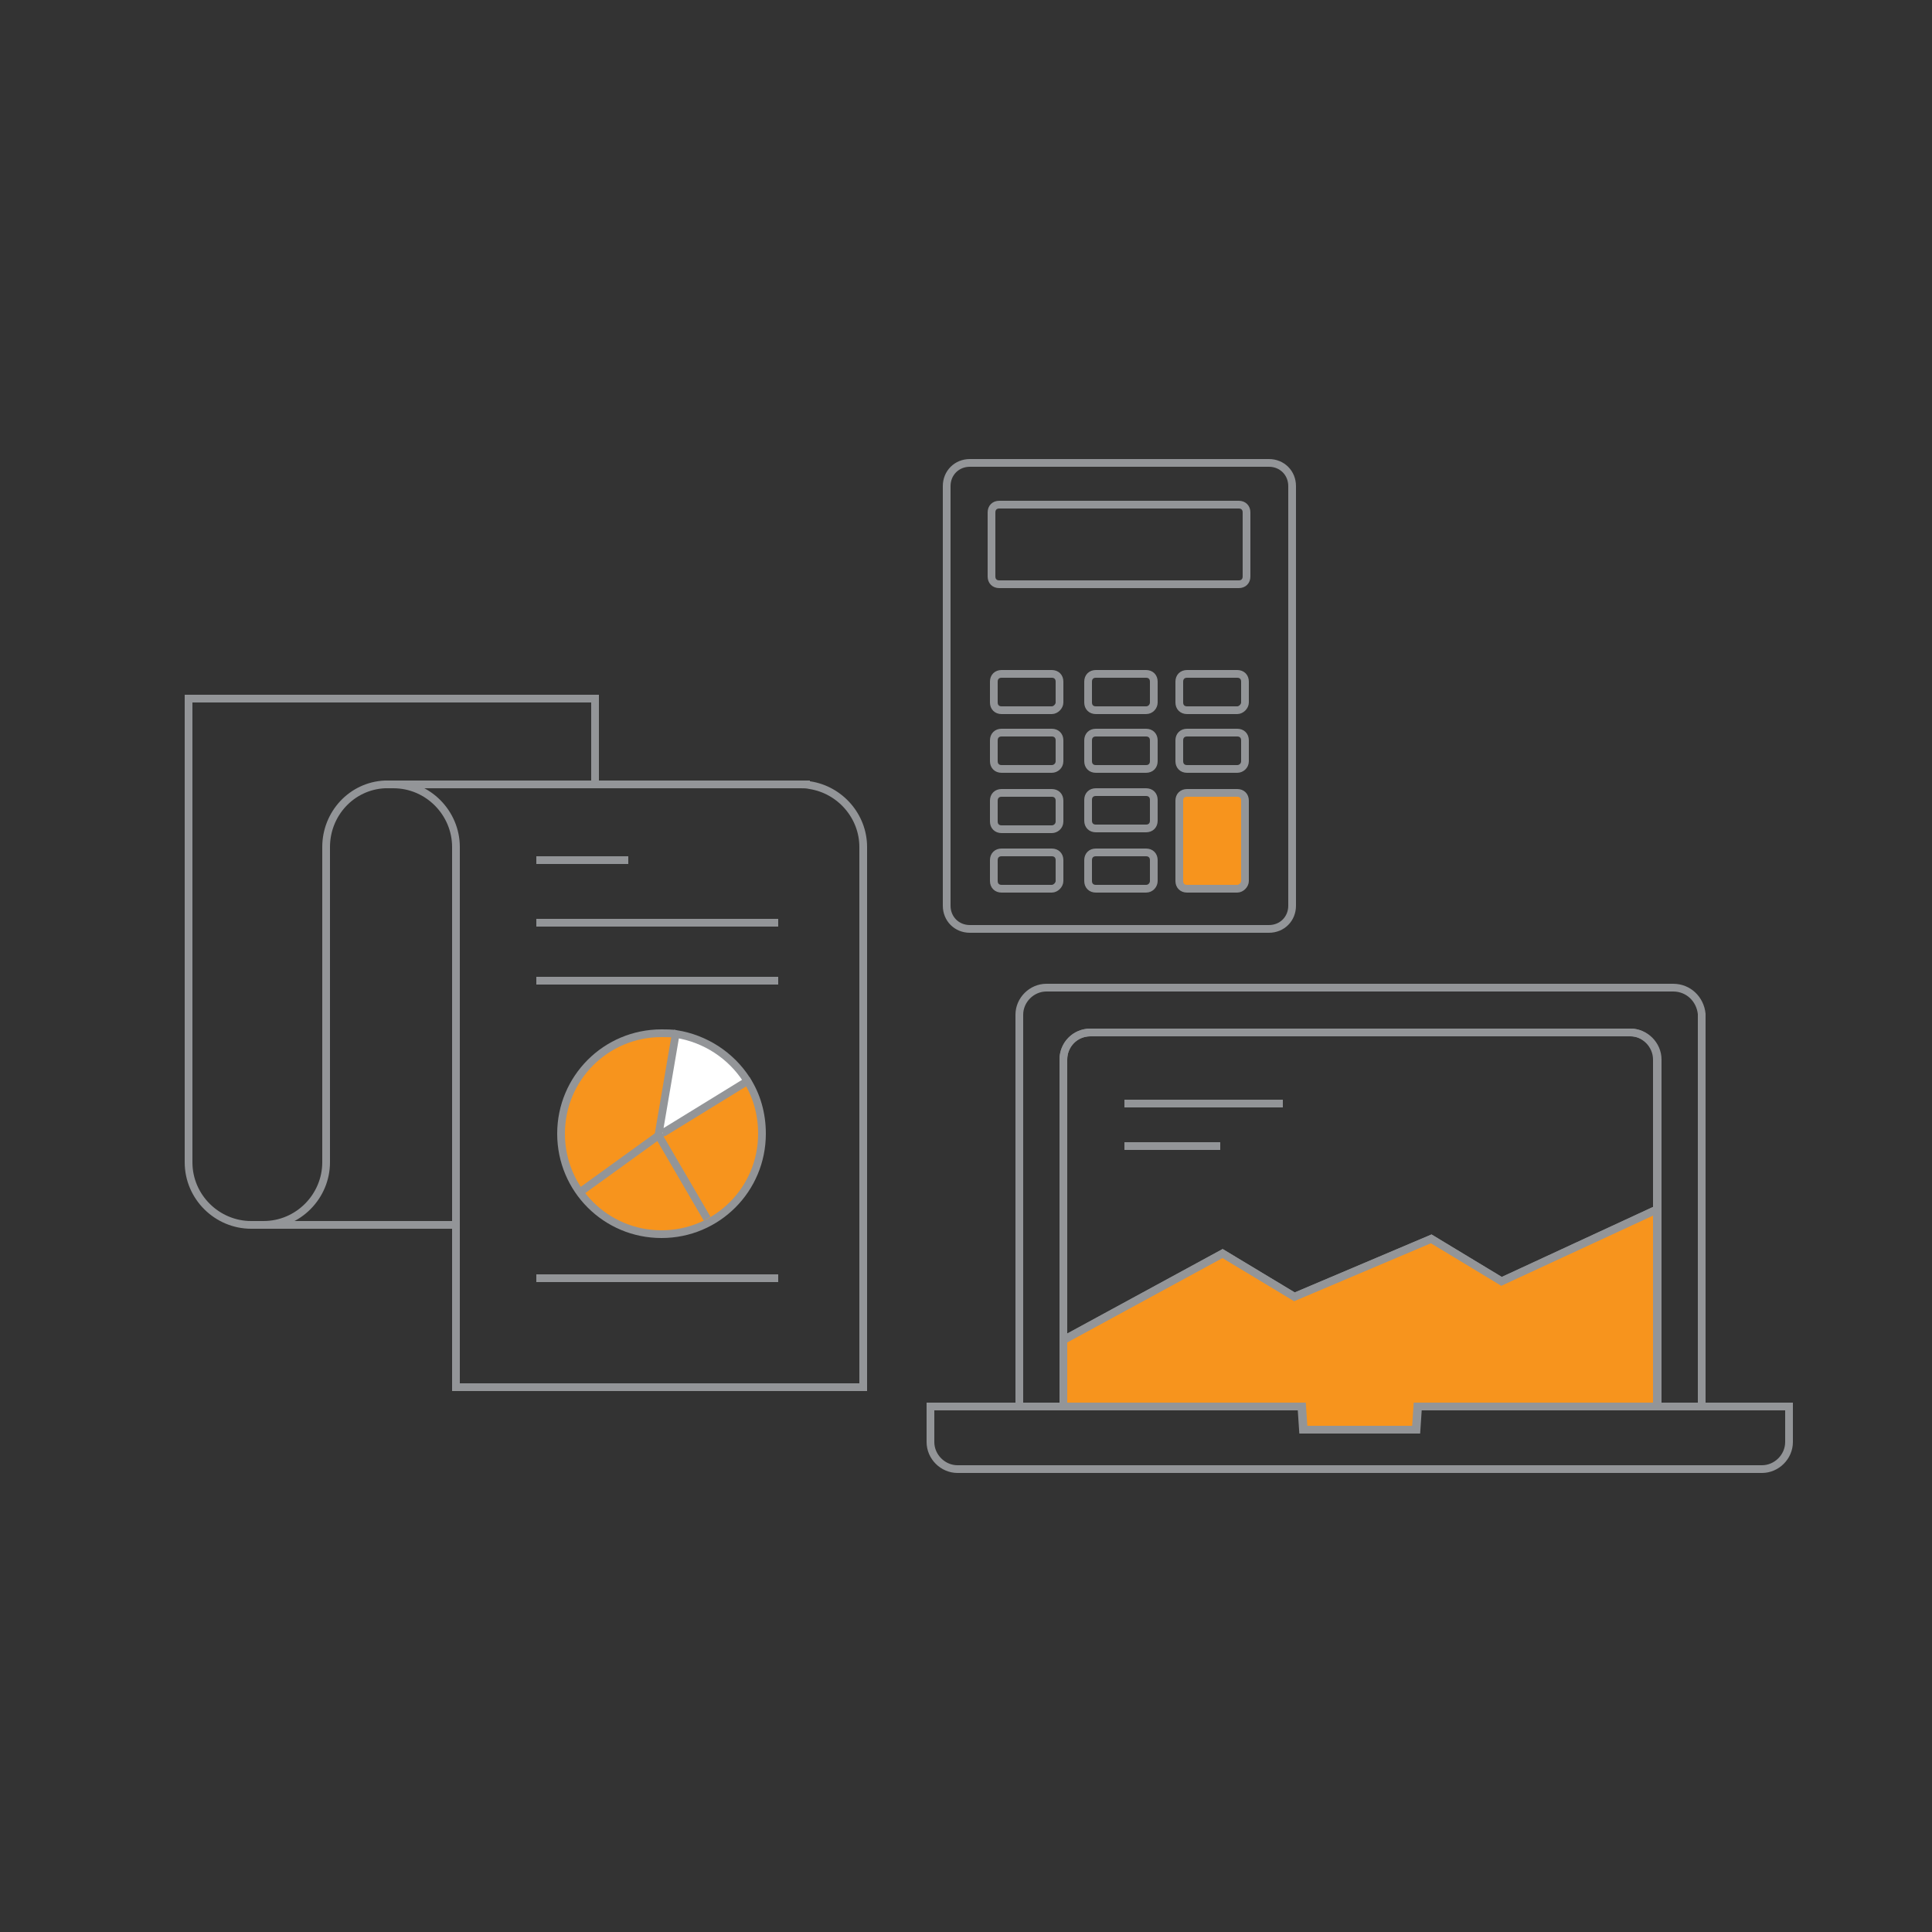 <?xml version="1.0" encoding="utf-8"?>
<!-- Generator: Adobe Illustrator 21.0.2, SVG Export Plug-In . SVG Version: 6.00 Build 0)  -->
<svg version="1.1" id="Layer_1" xmlns="http://www.w3.org/2000/svg" xmlns:xlink="http://www.w3.org/1999/xlink" x="0px" y="0px"
	 viewBox="0 0 250 250" style="enable-background:new 0 0 250 250;" xml:space="preserve">
<rect x="0" y="0" width="250" height="250" fill="#333333" stroke="none"/>
<style type="text/css">
	.st0{fill:none;stroke:#939598;stroke-miterlimit:10;}
	.st1{fill:#F7941D;stroke:#939598;stroke-miterlimit:10;}
	.st2{fill:#FFFFFF;stroke:#939598;stroke-miterlimit:10;}
	.st3{fill:none;stroke:#F7941D;stroke-miterlimit:10;}
	.st4{fill:none;stroke:#ED1C24;stroke-miterlimit:10;}
	.st5{fill:#FFFFFF;stroke:#939598;stroke-width:0.5;stroke-miterlimit:10;}
	.st6{fill:none;stroke:#939598;stroke-width:0.5;stroke-miterlimit:10;}
</style>
<g>
	<path class="st0" d="M77,90.4v11.1H50.2c-0.2,0-0.3,0-0.4,0c-4.3,0.2-7.6,3.8-7.6,8.1v40.8c0,4.4-3.6,8.1-8.1,8.1h-1.6
		c-4.4,0-8.1-3.6-8.1-8.1V90.4H77z"/>
	<path class="st0" d="M111.7,109.6v69.9H59v-69.9c0-4.4-3.6-8.1-8.1-8.1h52.7c0.4,0,0.8,0,1.2,0.1
		C108.7,102.2,111.7,105.6,111.7,109.6z"/>
	<path class="st0" d="M50.2,101.5c-0.2,0-0.3,0-0.4,0v0H50.2z"/>
	<path class="st0" d="M104.8,101.5L104.8,101.5c-0.4,0-0.8,0-1.2,0H104.8z"/>
	<line class="st0" x1="33" y1="158.5" x2="59" y2="158.5"/>
	<path class="st0" d="M216.5,127.8h-81.1c-1.9,0-3.5,1.6-3.5,3.5V182h5.7c0-0.1,0-0.3,0-0.4v-44.5c0-1.9,1.5-3.5,3.5-3.5h69.9
		c1.9,0,3.5,1.6,3.5,3.5v44.5c0,0.1,0,0.3,0,0.4h5.7v-50.8C220,129.3,218.5,127.8,216.5,127.8z"/>
	<path class="st1" d="M214.4,156.5v25.1c0,0.1,0,0.3,0,0.4h-30.9l-0.2,3h-14.6l-0.2-3h-30.9c0-0.1,0-0.3,0-0.4v-8.2l20.6-11.2
		l9.3,5.6l17.7-7.5l9.1,5.5L214.4,156.5z"/>
	<path class="st0" d="M214.4,137.1v19.4l-20.1,9.3l-9.1-5.5l-17.7,7.5l-9.3-5.6l-20.6,11.2v-36.3c0-1.9,1.5-3.5,3.5-3.5h69.9
		C212.8,133.6,214.4,135.2,214.4,137.1z"/>
	<path class="st0" d="M231.5,182v4.6c0,1.9-1.6,3.5-3.5,3.5H123.9c-1.9,0-3.5-1.6-3.5-3.5V182h48l0.2,3h14.6l0.2-3H231.5z"/>
	<line class="st0" x1="145.5" y1="142.8" x2="166" y2="142.8"/>
	<line class="st0" x1="145.5" y1="148.3" x2="157.9" y2="148.3"/>
	<line class="st0" x1="69.4" y1="111.3" x2="81.3" y2="111.3"/>
	<line class="st0" x1="69.4" y1="111.3" x2="81.3" y2="111.3"/>
	<line class="st0" x1="69.4" y1="119.4" x2="100.7" y2="119.4"/>
	<line class="st0" x1="69.4" y1="126.9" x2="100.7" y2="126.9"/>
	<line class="st0" x1="69.4" y1="165.4" x2="100.7" y2="165.4"/>
	<path class="st1" d="M96.6,139.7c1.3,2,2,4.4,2,7c0,7.2-5.8,13-13,13s-13-5.8-13-13c0-7.2,5.8-13,13-13c0.6,0,1.3,0,1.9,0.1"/>
	<line class="st1" x1="75" y1="154.3" x2="85.8" y2="146.5"/>
	<path class="st2" d="M85.2,146.9l2.2-12.9l0.1-0.2c3.8,0.6,7.1,2.8,9.1,5.9l0.1,0.2l-10.9,6.7"/>
	<line class="st1" x1="91.5" y1="157.7" x2="85.2" y2="146.9"/>
	<path class="st0" d="M164.2,120.2h-38.7c-1.7,0-3-1.3-3-3V62.9c0-1.7,1.3-3,3-3h38.7c1.7,0,3,1.3,3,3v54.3
		C167.2,118.9,165.9,120.2,164.2,120.2z"/>
	<g>
		<path class="st0" d="M160.3,75.6h-31c-0.6,0-1-0.4-1-1v-8.3c0-0.6,0.4-1,1-1h31c0.6,0,1,0.4,1,1v8.3
			C161.3,75.2,160.9,75.6,160.3,75.6z"/>
		<g>
			<g>
				<path class="st0" d="M136.1,99.5h-6.5c-0.6,0-1-0.4-1-1v-2.7c0-0.6,0.4-1,1-1h6.5c0.6,0,1,0.4,1,1v2.7
					C137.1,99.1,136.6,99.5,136.1,99.5z"/>
				<path class="st0" d="M148.3,99.5h-6.5c-0.6,0-1-0.4-1-1v-2.7c0-0.6,0.4-1,1-1h6.5c0.6,0,1,0.4,1,1v2.7
					C149.3,99.1,148.9,99.5,148.3,99.5z"/>
				<path class="st0" d="M160.1,99.5h-6.5c-0.6,0-1-0.4-1-1v-2.7c0-0.6,0.4-1,1-1h6.5c0.6,0,1,0.4,1,1v2.7
					C161.1,99.1,160.6,99.5,160.1,99.5z"/>
			</g>
			<path class="st0" d="M136.1,115h-6.5c-0.6,0-1-0.4-1-1v-2.7c0-0.6,0.4-1,1-1h6.5c0.6,0,1,0.4,1,1v2.7
				C137.1,114.5,136.6,115,136.1,115z"/>
			<g>
				<path class="st0" d="M148.3,115h-6.5c-0.6,0-1-0.4-1-1v-2.7c0-0.6,0.4-1,1-1h6.5c0.6,0,1,0.4,1,1v2.7
					C149.3,114.5,148.9,115,148.3,115z"/>
				<path class="st0" d="M148.3,107.2h-6.5c-0.6,0-1-0.4-1-1v-2.7c0-0.6,0.4-1,1-1h6.5c0.6,0,1,0.4,1,1v2.7
					C149.3,106.8,148.9,107.2,148.3,107.2z"/>
			</g>
			<path class="st0" d="M136.1,107.3h-6.5c-0.6,0-1-0.4-1-1v-2.7c0-0.6,0.4-1,1-1h6.5c0.6,0,1,0.4,1,1v2.7
				C137.1,106.9,136.6,107.3,136.1,107.3z"/>
			<g>
				<path class="st0" d="M136.1,91.9h-6.5c-0.6,0-1-0.4-1-1v-2.7c0-0.6,0.4-1,1-1h6.5c0.6,0,1,0.4,1,1v2.7
					C137.1,91.4,136.6,91.9,136.1,91.9z"/>
				<path class="st0" d="M148.3,91.9h-6.5c-0.6,0-1-0.4-1-1v-2.7c0-0.6,0.4-1,1-1h6.5c0.6,0,1,0.4,1,1v2.7
					C149.3,91.4,148.9,91.9,148.3,91.9z"/>
				<path class="st0" d="M160.1,91.9h-6.5c-0.6,0-1-0.4-1-1v-2.7c0-0.6,0.4-1,1-1h6.5c0.6,0,1,0.4,1,1v2.7
					C161.1,91.4,160.6,91.9,160.1,91.9z"/>
			</g>
			<path class="st1" d="M160.1,115h-6.5c-0.6,0-1-0.4-1-1v-10.4c0-0.6,0.4-1,1-1h6.5c0.6,0,1,0.4,1,1V114
				C161.1,114.5,160.6,115,160.1,115z"/>
		</g>
	</g>
</g>
</svg>
